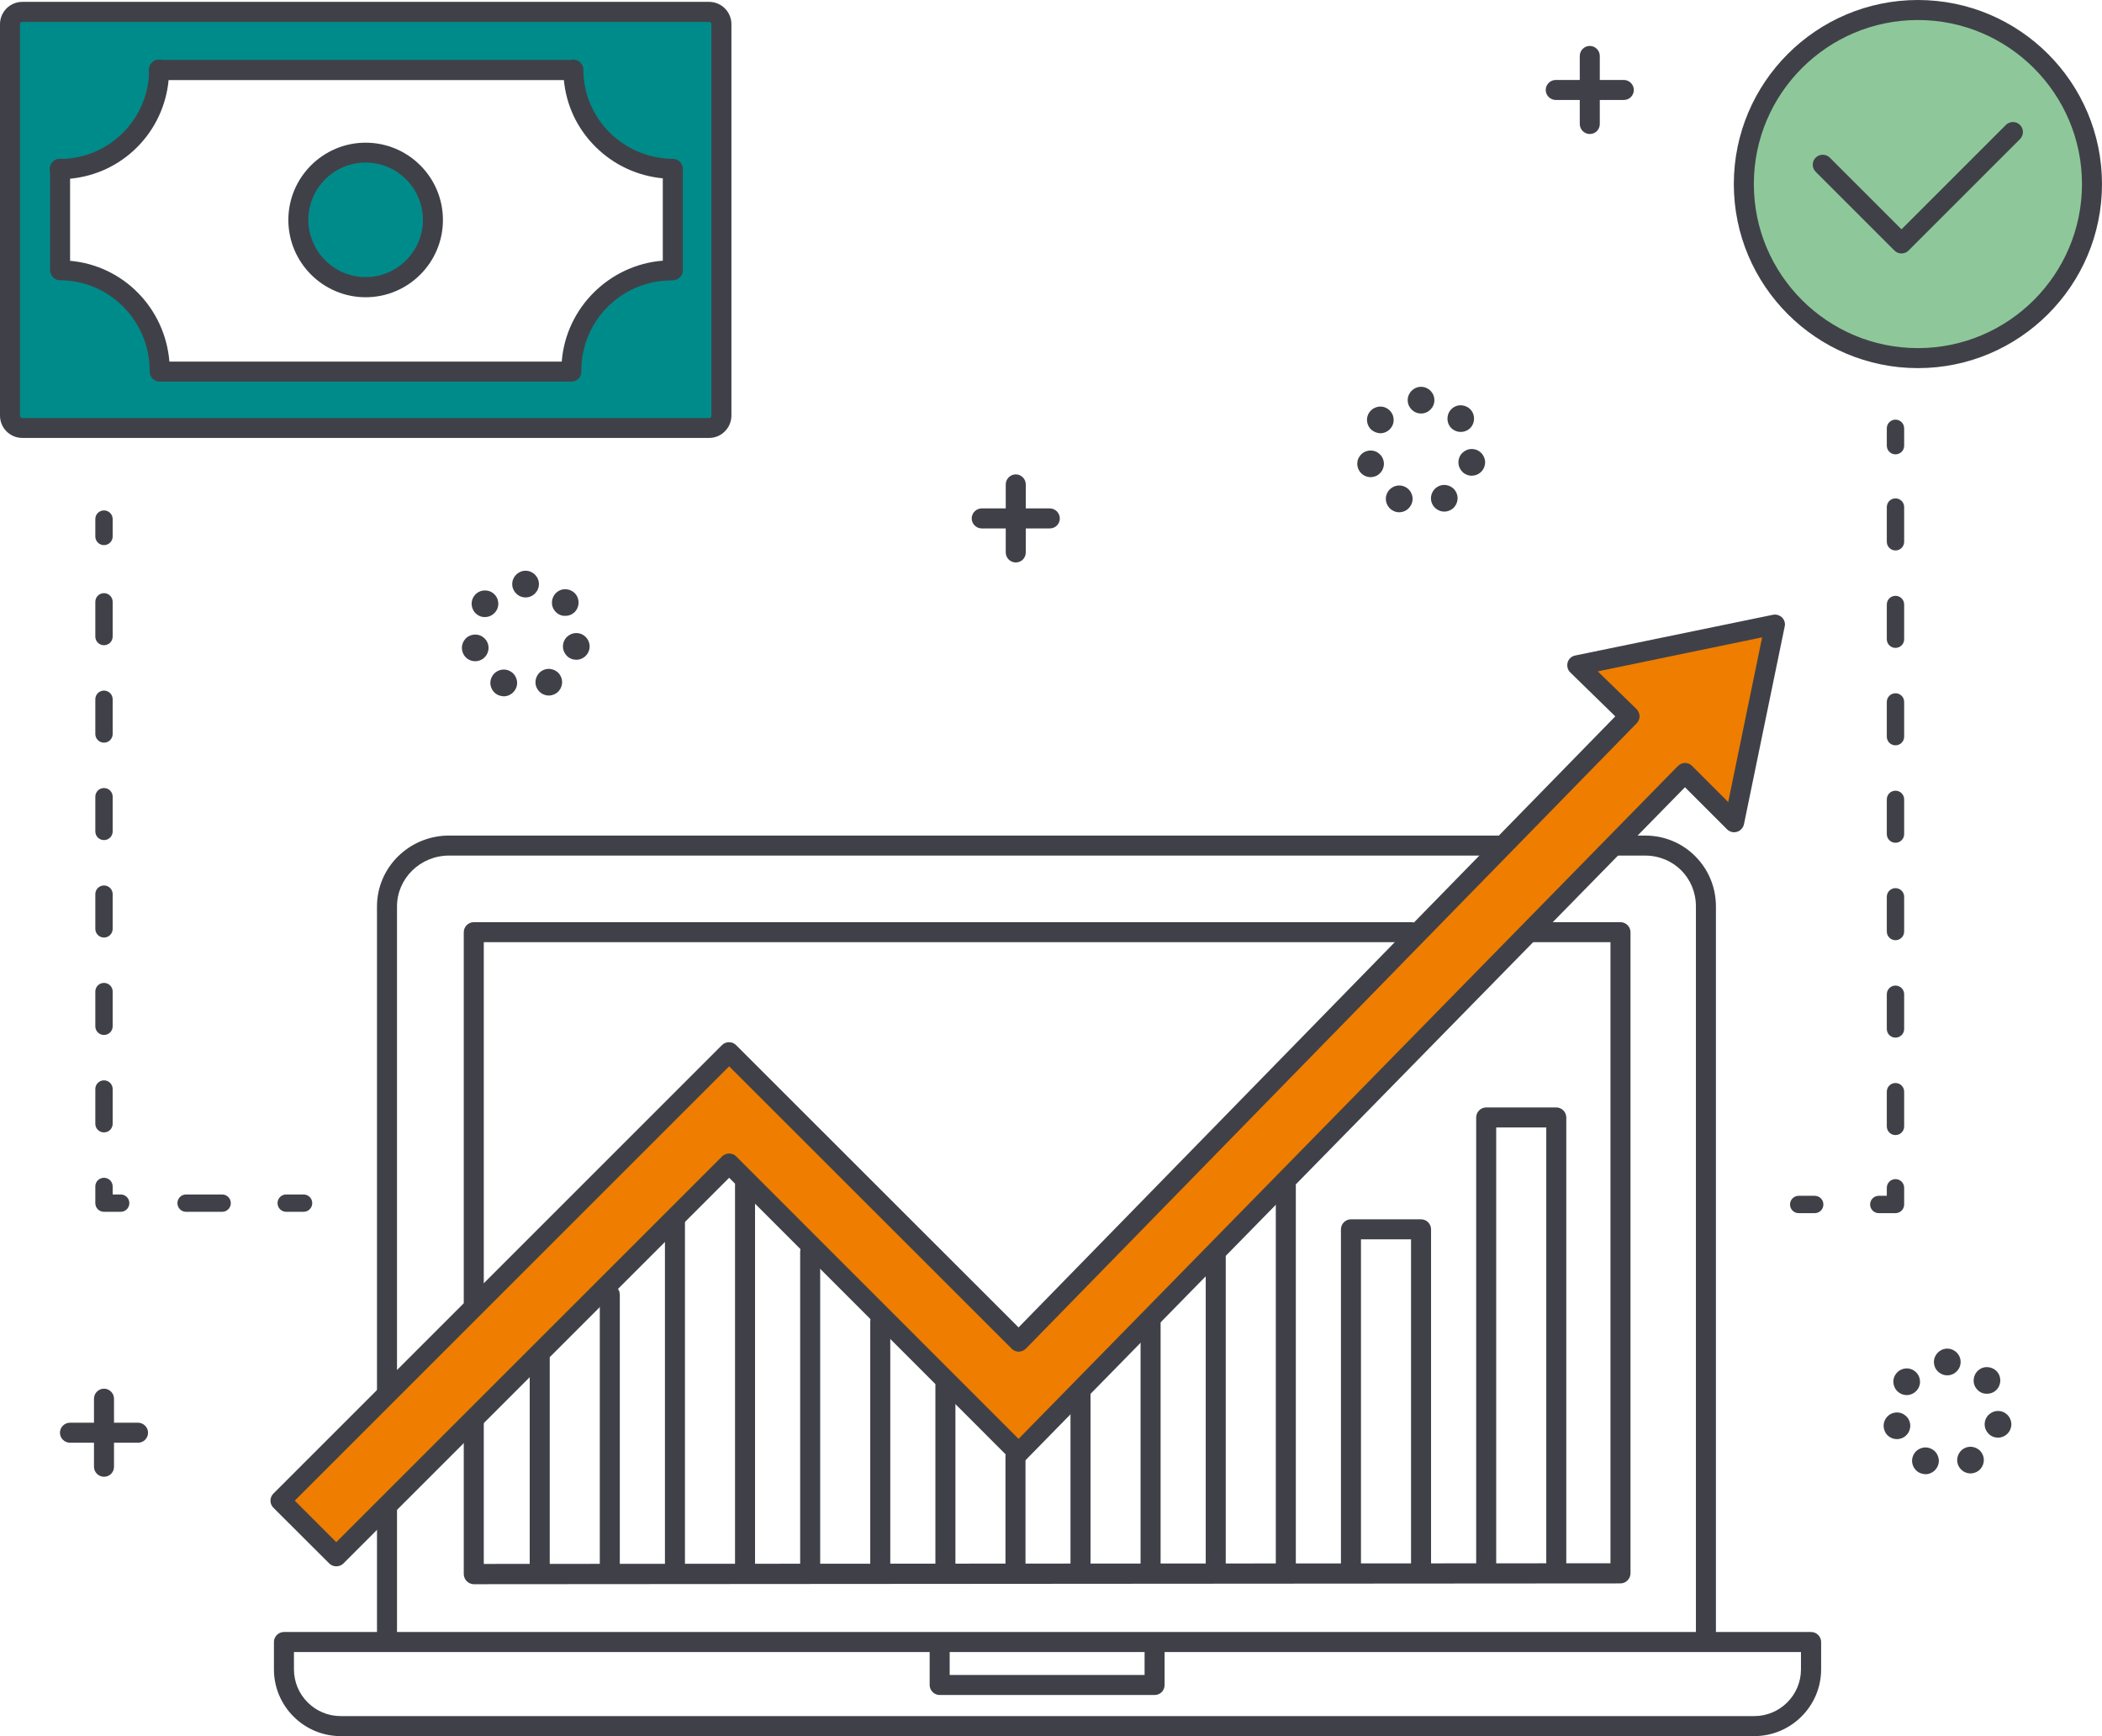<?xml version="1.0" encoding="utf-8"?>
<!-- Generator: Adobe Illustrator 22.0.1, SVG Export Plug-In . SVG Version: 6.00 Build 0)  -->
<svg version="1.1" id="Layer_1" xmlns="http://www.w3.org/2000/svg" xmlns:xlink="http://www.w3.org/1999/xlink" x="0px" y="0px"
	 viewBox="0 0 1574.6 1300.7" style="enable-background:new 0 0 1574.6 1300.7;" xml:space="preserve">
<style type="text/css">
	.st0{fill:#EF7D00;}
	.st1{fill:#8EC89A;}
	.st2{fill:#008B8B;}
	.st3{fill:#404148;}
</style>
<g>
	<g>
		<polygon class="st0" points="1220.7,536.6 763.1,1005.2 546.2,788.3 210.2,1124.3 251.9,1166 546.2,871.8 763.1,1088.7 
			1262.2,579.2 1299.1,616.1 1329.7,467.9 1181.5,498.5 		"/>
	</g>
	<g>
		<g>
			<path class="st1" d="M119.1,52.9h0.3c0-0.2,0-0.3,0-0.5C119.4,52.5,119.1,52.9,119.1,52.9z"/>
		</g>
		<g>
			<path class="st2" d="M531.3,8.9H16.6c-5.1,0-9.2,4.1-9.2,9.2v293.7c0,5.1,4.1,9.2,9.2,9.2h514.7c5.1,0,9.2-4.1,9.2-9.2V18.1
				C540.4,13,536.3,8.9,531.3,8.9z M503.4,202.4c-1,0-0.5,0.2-0.8,0.2c-41.3,0-74.7,33.7-74.7,74.9c0,0.3,0,0.3,0,1.3H119.6
				c0,0-0.1-0.9-0.1-1c0-41.3-33.5-75.4-74.8-75.4c0,0-0.3,0-0.3,0v-76c0,0,0.2,0.3,0.2,0.3c41.1,0,74.5-32.8,74.8-73.8h-0.3
				c0,0,0.3-0.4,0.3-0.5c0,0,0,0,0,0c0,0,0,0,0,0c0,0.2,0,0.3,0,0.5h309.8c0-0.2,0-0.3,0-0.5c0-0.1,0,0.5,0,0.5h0
				c0.3,40.9,33.3,73.2,74.2,73.5V202.4z"/>
		</g>
		<g>
			
				<ellipse transform="matrix(0.383 -0.924 0.924 0.383 16.897 354.765)" class="st2" cx="273.9" cy="164.7" rx="50.4" ry="50.4"/>
		</g>
	</g>
	<g>
		
			<ellipse transform="matrix(0.707 -0.707 0.707 0.707 323.259 1056.263)" class="st1" cx="1436.7" cy="137.9" rx="130.4" ry="130.4"/>
	</g>
	<g>
		<g>
			<g>
				<g>
					<path class="st3" d="M1314.1,1300.7H255.2c-27.6,0-50-22.5-50-50v-20.5c0-4.1,3.4-7.5,7.5-7.5h1144c4.1,0,7.5,3.4,7.5,7.5v20.5
						C1364.2,1278.2,1341.7,1300.7,1314.1,1300.7z M220.2,1237.7v13c0,19.3,15.7,35,35,35h1058.9c19.3,0,35-15.7,35-35v-13H220.2z"
						/>
				</g>
				<g>
					<path class="st3" d="M864.9,1269.9h-161c-4.1,0-7.5-3.4-7.5-7.5v-31.5c0-4.1,3.4-7.5,7.5-7.5c4.1,0,7.5,3.4,7.5,7.5v24h146v-24
						c0-4.1,3.4-7.5,7.5-7.5c4.1,0,7.5,3.4,7.5,7.5v31.5C872.4,1266.6,869.1,1269.9,864.9,1269.9z"/>
				</g>
				<g>
					<path class="st3" d="M1277.9,1229.4c-4.1,0-7.5-3.4-7.5-7.5V679.1c0-21.4-16.7-38.1-38.1-38.1h-22.9c-4.1,0-7.5-3.4-7.5-7.5
						s3.4-7.5,7.5-7.5h22.9c14.3,0,27.7,5.5,37.6,15.5c10,10,15.5,23.4,15.5,37.7v542.9C1285.4,1226.1,1282.1,1229.4,1277.9,1229.4z
						"/>
				</g>
				<g>
					<path class="st3" d="M289.9,1049.4c-4.1,0-7.5-3.4-7.5-7.5V679.1c0-29.3,24.2-53.1,54-53.1h786c4.1,0,7.5,3.4,7.5,7.5
						s-3.4,7.5-7.5,7.5h-786c-21.5,0-39,17.1-39,38.1v362.9C297.4,1046.1,294.1,1049.4,289.9,1049.4z"/>
				</g>
				<g>
					<path class="st3" d="M289.9,1234.4c-4.1,0-7.5-3.4-7.5-7.5v-96c0-4.1,3.4-7.5,7.5-7.5c4.1,0,7.5,3.4,7.5,7.5v96
						C297.4,1231.1,294.1,1234.4,289.9,1234.4z"/>
				</g>
				<g>
					<path class="st3" d="M354.9,983.4c-4.1,0-7.5-3.4-7.5-7.5V698.4c0-4.1,3.4-7.5,7.5-7.5h702.5c4.1,0,7.5,3.4,7.5,7.5
						s-3.4,7.5-7.5,7.5h-695v270C362.4,980.1,359.1,983.4,354.9,983.4z"/>
				</g>
				<g>
					<path class="st3" d="M354.9,1186.9c-2,0-3.9-0.9-5.3-2.3c-1.4-1.4-2.2-3.4-2.2-5.4v-114.3c0-4.1,3.4-7.5,7.5-7.5
						c4.1,0,7.5,3.4,7.5,7.5v106.8l844-0.5V705.9h-59c-4.1,0-7.5-3.4-7.5-7.5s3.4-7.5,7.5-7.5h66.5c4.1,0,7.5,3.4,7.5,7.5v480.3
						c0,4.1-3.4,7.6-7.5,7.6L354.9,1186.9C354.9,1186.9,354.9,1186.9,354.9,1186.9z"/>
				</g>
			</g>
		</g>
		<g>
			<path class="st3" d="M251.9,1173.5c-1.9,0-3.8-0.7-5.3-2.2l-41.8-41.7c-1.4-1.4-2.2-3.3-2.2-5.3s0.8-3.9,2.2-5.3l336-336
				c1.4-1.4,3.3-2.2,5.3-2.2c2,0,3.9,0.8,5.3,2.2L763,994.5l447-457.8l-33.7-32.9c-2-1.9-2.7-4.8-2-7.5c0.8-2.7,3-4.7,5.7-5.2
				l148.1-30.5c2.5-0.5,5,0.3,6.8,2c1.8,1.8,2.6,4.3,2,6.8l-30.5,148.1c-0.6,2.7-2.6,4.9-5.2,5.7c-2.6,0.8-5.5,0.1-7.5-1.9
				l-31.5-31.5l-493.9,504.1c-1.4,1.4-3.3,2.2-5.3,2.3c0,0,0,0,0,0c-2,0-3.9-0.8-5.3-2.2L546.2,882.4l-289,289
				C255.8,1172.8,253.9,1173.5,251.9,1173.5z M220.8,1124.3l31.1,31.1l289-289c1.4-1.4,3.3-2.2,5.3-2.2c2,0,3.9,0.8,5.3,2.2
				L763,1078l493.9-504.1c1.4-1.4,3.3-2.2,5.3-2.3c2,0,3.9,0.8,5.3,2.2l27.1,27.1l25.4-123.4L1196.9,503l29,28.2
				c1.4,1.4,2.2,3.3,2.3,5.3c0,2-0.7,3.9-2.1,5.3l-457.6,468.6c-1.4,1.4-3.3,2.2-5.3,2.3c0,0,0,0,0,0c-2,0-3.9-0.8-5.3-2.2
				L546.2,798.9L220.8,1124.3z"/>
		</g>
		<g>
			<path class="st3" d="M404.3,1184.7c-4.1,0-7.5-3.4-7.5-7.5v-159.3c0-4.1,3.4-7.5,7.5-7.5c4.1,0,7.5,3.4,7.5,7.5v159.3
				C411.8,1181.3,408.5,1184.7,404.3,1184.7z"/>
		</g>
		<g>
			<path class="st3" d="M456.8,1184.7c-4.1,0-7.5-3.4-7.5-7.5V969.9c0-4.1,3.4-7.5,7.5-7.5s7.5,3.4,7.5,7.5v207.3
				C464.3,1181.3,461,1184.7,456.8,1184.7z"/>
		</g>
		<g>
			<path class="st3" d="M505.6,1184.7c-4.1,0-7.5-3.4-7.5-7.5V915c0-4.1,3.4-7.5,7.5-7.5c4.1,0,7.5,3.4,7.5,7.5v262.2
				C513.1,1181.3,509.8,1184.7,505.6,1184.7z"/>
		</g>
		<g>
			<path class="st3" d="M558.1,1184.7c-4.1,0-7.5-3.4-7.5-7.5V888c0-4.1,3.4-7.5,7.5-7.5c4.1,0,7.5,3.4,7.5,7.5v289.1
				C565.6,1181.3,562.3,1184.7,558.1,1184.7z"/>
		</g>
		<g>
			<path class="st3" d="M606.9,1184.7c-4.1,0-7.5-3.4-7.5-7.5V937.8c0-4.1,3.4-7.5,7.5-7.5c4.1,0,7.5,3.4,7.5,7.5v239.4
				C614.4,1181.3,611,1184.7,606.9,1184.7z"/>
		</g>
		<g>
			<path class="st3" d="M659.4,1184.7c-4.1,0-7.5-3.4-7.5-7.5V990c0-4.1,3.4-7.5,7.5-7.5c4.1,0,7.5,3.4,7.5,7.5v187.2
				C666.9,1181.3,663.5,1184.7,659.4,1184.7z"/>
		</g>
		<g>
			<path class="st3" d="M708.2,1184.7c-4.1,0-7.5-3.4-7.5-7.5v-139.3c0-4.1,3.4-7.5,7.5-7.5c4.1,0,7.5,3.4,7.5,7.5v139.3
				C715.7,1181.3,712.3,1184.7,708.2,1184.7z"/>
		</g>
		<g>
			<path class="st3" d="M760.7,1184.7c-4.1,0-7.5-3.4-7.5-7.5v-86.6c0-4.1,3.4-7.5,7.5-7.5c4.1,0,7.5,3.4,7.5,7.5v86.6
				C768.2,1181.3,764.8,1184.7,760.7,1184.7z"/>
		</g>
		<g>
			<path class="st3" d="M809.4,1184.7c-4.1,0-7.5-3.4-7.5-7.5v-132.1c0-4.1,3.4-7.5,7.5-7.5s7.5,3.4,7.5,7.5v132.1
				C816.9,1181.3,813.6,1184.7,809.4,1184.7z"/>
		</g>
		<g>
			<path class="st3" d="M861.9,1184.7c-4.1,0-7.5-3.4-7.5-7.5V990c0-4.1,3.4-7.5,7.5-7.5c4.1,0,7.5,3.4,7.5,7.5v187.2
				C869.4,1181.3,866.1,1184.7,861.9,1184.7z"/>
		</g>
		<g>
			<path class="st3" d="M910.7,1184.7c-4.1,0-7.5-3.4-7.5-7.5V941.3c0-4.1,3.4-7.5,7.5-7.5c4.1,0,7.5,3.4,7.5,7.5v235.9
				C918.2,1181.3,914.9,1184.7,910.7,1184.7z"/>
		</g>
		<g>
			<path class="st3" d="M963.2,1184.7c-4.1,0-7.5-3.4-7.5-7.5V888c0-4.1,3.4-7.5,7.5-7.5c4.1,0,7.5,3.4,7.5,7.5v289.1
				C970.7,1181.3,967.4,1184.7,963.2,1184.7z"/>
		</g>
		<g>
			<path class="st3" d="M1064.5,1184.7c-4.1,0-7.5-3.4-7.5-7.5V928.5h-37.5v248.7c0,4.1-3.4,7.5-7.5,7.5c-4.1,0-7.5-3.4-7.5-7.5V921
				c0-4.1,3.4-7.5,7.5-7.5h52.5c4.1,0,7.5,3.4,7.5,7.5v256.2C1072,1181.3,1068.6,1184.7,1064.5,1184.7z"/>
		</g>
		<g>
			<path class="st3" d="M1165.8,1184.7c-4.1,0-7.5-3.4-7.5-7.5V844.7h-37.5v332.5c0,4.1-3.4,7.5-7.5,7.5c-4.1,0-7.5-3.4-7.5-7.5
				v-340c0-4.1,3.4-7.5,7.5-7.5h52.5c4.1,0,7.5,3.4,7.5,7.5v340C1173.3,1181.3,1169.9,1184.7,1165.8,1184.7z"/>
		</g>
	</g>
	<g>
		<g>
			<path class="st3" d="M531.2,328.1H16.7c-9.2,0-16.7-7.5-16.7-16.7V18.1C0,8.9,7.5,1.4,16.7,1.4h514.5c9.2,0,16.7,7.5,16.7,16.7
				v293.4C547.8,320.6,540.4,328.1,531.2,328.1z M16.7,16.4c-0.9,0-1.7,0.7-1.7,1.7v293.4c0,0.9,0.7,1.7,1.7,1.7h514.5
				c0.9,0,1.7-0.7,1.7-1.7V18.1c0-0.9-0.7-1.7-1.7-1.7H16.7z"/>
		</g>
		<g>
			<path class="st3" d="M44.8,134.1c-3,0-5.8-1.8-7-4.7c-0.9-2.3-0.9-5.7,1.9-8.4c2.2-2.1,5.4-2.7,8.2-1.5c2.8,1.2,4.6,3.9,4.6,6.9
				v0.2c0,4.1-3.3,7.4-7.4,7.5C45,134.1,44.9,134.1,44.8,134.1z M45,126.5l5.1,5.3c1.6-1.6,2.8-4.8,1.5-8L45,126.5z"/>
		</g>
		<g>
			<path class="st3" d="M428,285.9H119.6c-2.1,0-4-0.8-5.4-2.3c-1.4-1.5-2.2-3.5-2.1-5.5c0,0,0-0.3,0-0.5
				c-0.1-37.2-30.1-67.5-67-67.6c-0.4,0-0.8,0-1.2-0.1c-3.8-0.5-6.4-3.9-6.4-7.7v-75.6c0-4.1,3.3-7.5,7.5-7.5
				c36.6-0.1,66.5-29.9,66.7-66.5c0-0.1,0-0.2,0-0.3l0-0.3c0.1-4.1,3.5-7.4,7.6-7.3c0.6,0,1.1,0.1,1.7,0.2h306.6
				c1.5-0.4,2.9-0.3,4.1,0.1c3.2,1,5.3,3.9,5.3,7.2c0,36.6,30,66.5,67,66.8c4.1,0,7.5,3.4,7.5,7.5v76c0,2-0.8,3.9-2.2,5.3
				c-1.3,1.3-3.1,2.1-5,2.2c-0.4,0.1-0.9,0.1-1.4,0.1c-37.1,0-67.3,30.1-67.4,67.2c0,0.2,0,0.5,0,1.2c0,2-0.8,3.9-2.2,5.3
				C431.9,285.1,430,285.9,428,285.9z M126.9,270.9h293.9c3.1-40.3,35.7-72.5,75.7-75.6v-61.7c-19-1.8-36.7-10-50.4-23.6
				c-13.7-13.6-21.9-31.1-23.7-50H126.3c-1.8,19-10,36.6-23.5,50.2c-13.6,13.7-31.3,21.9-50.3,23.7v61.5
				C92.4,198.9,123.6,230.9,126.9,270.9z M505.8,209.5C505.8,209.5,505.8,209.5,505.8,209.5C505.8,209.5,505.8,209.5,505.8,209.5z"
				/>
		</g>
		<g>
			<path class="st3" d="M119,59.7c-4.1,0-7.6-3.4-7.6-7.5c0,0,0,0,0,0c0-0.1,0.1-0.1,0.1-0.2c0,0,0.1-0.1,0.1-0.1
				c0.1-4,3.5-7.3,7.5-7.3c2,0,3.9,0.8,5.3,2.2c1.4,1.4,2.2,3.3,2.2,5.3c0,0.1,0,0.1-0.1,0.2C126.5,56.4,123.1,59.7,119,59.7z"/>
		</g>
		<g>
			<path class="st3" d="M273.9,222.7c-31.9,0-57.9-26-57.9-57.9s26-57.9,57.9-57.9c32,0,57.9,26,57.9,57.9S305.9,222.7,273.9,222.7z
				 M273.9,121.8c-23.7,0-42.9,19.3-42.9,42.9s19.3,42.9,42.9,42.9s42.9-19.3,42.9-42.9S297.6,121.8,273.9,121.8z"/>
		</g>
	</g>
	<g>
		<g>
			<path class="st3" d="M1424.4,189.9c-1.9,0-3.8-0.7-5.3-2.2l-59-59c-2.9-2.9-2.9-7.7,0-10.6c2.9-2.9,7.7-2.9,10.6,0l53.7,53.7
				l78.2-78.2c2.9-2.9,7.7-2.9,10.6,0c2.9,2.9,2.9,7.7,0,10.6l-83.5,83.5C1428.3,189.2,1426.3,189.9,1424.4,189.9z"/>
		</g>
		<g>
			<path class="st3" d="M1436.7,275.8c-76.1,0-137.9-61.9-137.9-137.9c0-76.1,61.9-137.9,137.9-137.9c76.1,0,137.9,61.9,137.9,137.9
				C1574.6,214,1512.7,275.8,1436.7,275.8z M1436.7,15c-67.8,0-122.9,55.1-122.9,122.9c0,67.8,55.1,122.9,122.9,122.9
				c67.8,0,122.9-55.1,122.9-122.9C1559.6,70.1,1504.4,15,1436.7,15z"/>
		</g>
	</g>
	<g>
		<g>
			<path class="st3" d="M227.4,907.9h-13c-3.6,0-6.5-2.9-6.5-6.5s2.9-6.5,6.5-6.5h13c3.6,0,6.5,2.9,6.5,6.5S231,907.9,227.4,907.9z"
				/>
		</g>
		<g>
			<path class="st3" d="M166.4,907.9h-27c-3.6,0-6.5-2.9-6.5-6.5s2.9-6.5,6.5-6.5h27c3.6,0,6.5,2.9,6.5,6.5S170,907.9,166.4,907.9z"
				/>
		</g>
		<g>
			<path class="st3" d="M90.4,907.9H77.9c-3.6,0-6.5-2.9-6.5-6.5v-12.5c0-3.6,2.9-6.5,6.5-6.5s6.5,2.9,6.5,6.5v6h6
				c3.6,0,6.5,2.9,6.5,6.5S94,907.9,90.4,907.9z"/>
		</g>
		<g>
			<path class="st3" d="M77.9,848.4c-3.6,0-6.5-2.9-6.5-6.5v-26c0-3.6,2.9-6.5,6.5-6.5s6.5,2.9,6.5,6.5v26
				C84.4,845.5,81.5,848.4,77.9,848.4z M77.9,775.4c-3.6,0-6.5-2.9-6.5-6.5v-26c0-3.6,2.9-6.5,6.5-6.5s6.5,2.9,6.5,6.5v26
				C84.4,772.5,81.5,775.4,77.9,775.4z M77.9,702.4c-3.6,0-6.5-2.9-6.5-6.5v-26c0-3.6,2.9-6.5,6.5-6.5s6.5,2.9,6.5,6.5v26
				C84.4,699.5,81.5,702.4,77.9,702.4z M77.9,629.4c-3.6,0-6.5-2.9-6.5-6.5v-26c0-3.6,2.9-6.5,6.5-6.5s6.5,2.9,6.5,6.5v26
				C84.4,626.5,81.5,629.4,77.9,629.4z M77.9,556.4c-3.6,0-6.5-2.9-6.5-6.5v-26c0-3.6,2.9-6.5,6.5-6.5s6.5,2.9,6.5,6.5v26
				C84.4,553.5,81.5,556.4,77.9,556.4z M77.9,483.4c-3.6,0-6.5-2.9-6.5-6.5v-26c0-3.6,2.9-6.5,6.5-6.5s6.5,2.9,6.5,6.5v26
				C84.4,480.5,81.5,483.4,77.9,483.4z"/>
		</g>
		<g>
			<path class="st3" d="M77.9,408.4c-3.6,0-6.5-2.9-6.5-6.5v-13c0-3.6,2.9-6.5,6.5-6.5s6.5,2.9,6.5,6.5v13
				C84.4,405.5,81.5,408.4,77.9,408.4z"/>
		</g>
	</g>
	<g>
		<g>
			<path class="st3" d="M1419.9,340.4c-3.6,0-6.5-2.9-6.5-6.5v-13c0-3.6,2.9-6.5,6.5-6.5s6.5,2.9,6.5,6.5v13
				C1426.4,337.5,1423.5,340.4,1419.9,340.4z"/>
		</g>
		<g>
			<path class="st3" d="M1419.9,850.4c-3.6,0-6.5-2.9-6.5-6.5v-26c0-3.6,2.9-6.5,6.5-6.5s6.5,2.9,6.5,6.5v26
				C1426.4,847.5,1423.5,850.4,1419.9,850.4z M1419.9,777.4c-3.6,0-6.5-2.9-6.5-6.5v-26c0-3.6,2.9-6.5,6.5-6.5s6.5,2.9,6.5,6.5v26
				C1426.4,774.5,1423.5,777.4,1419.9,777.4z M1419.9,704.4c-3.6,0-6.5-2.9-6.5-6.5v-26c0-3.6,2.9-6.5,6.5-6.5s6.5,2.9,6.5,6.5v26
				C1426.4,701.5,1423.5,704.4,1419.9,704.4z M1419.9,631.4c-3.6,0-6.5-2.9-6.5-6.5v-26c0-3.6,2.9-6.5,6.5-6.5s6.5,2.9,6.5,6.5v26
				C1426.4,628.5,1423.5,631.4,1419.9,631.4z M1419.9,558.4c-3.6,0-6.5-2.9-6.5-6.5v-26c0-3.6,2.9-6.5,6.5-6.5s6.5,2.9,6.5,6.5v26
				C1426.4,555.5,1423.5,558.4,1419.9,558.4z M1419.9,485.4c-3.6,0-6.5-2.9-6.5-6.5v-26c0-3.6,2.9-6.5,6.5-6.5s6.5,2.9,6.5,6.5v26
				C1426.4,482.5,1423.5,485.4,1419.9,485.4z M1419.9,412.4c-3.6,0-6.5-2.9-6.5-6.5v-26c0-3.6,2.9-6.5,6.5-6.5s6.5,2.9,6.5,6.5v26
				C1426.4,409.5,1423.5,412.4,1419.9,412.4z"/>
		</g>
		<g>
			<path class="st3" d="M1419.9,908.9h-12.5c-3.6,0-6.5-2.9-6.5-6.5s2.9-6.5,6.5-6.5h6v-6c0-3.6,2.9-6.5,6.5-6.5s6.5,2.9,6.5,6.5
				v12.5C1426.4,906,1423.5,908.9,1419.9,908.9z"/>
		</g>
		<g>
			<path class="st3" d="M1359.4,908.9h-12c-3.6,0-6.5-2.9-6.5-6.5s2.9-6.5,6.5-6.5h12c3.6,0,6.5,2.9,6.5,6.5
				S1363,908.9,1359.4,908.9z"/>
		</g>
	</g>
	<g>
		<path class="st3" d="M1043.9,382.8L1043.9,382.8c-5-2.3-7.2-8.3-4.8-13.3l0,0c2.3-5,8.3-7.2,13.3-4.8l0,0c5,2.3,7.2,8.3,4.8,13.3
			l0,0c-1.7,3.6-5.3,5.8-9.1,5.8l0,0C1046.7,383.8,1045.2,383.5,1043.9,382.8z M1073,377.8c-2.5-4.9-0.5-10.9,4.4-13.4l0,0
			c4.9-2.5,11-0.5,13.4,4.4l0,0c2.5,4.9,0.5,11-4.4,13.4l0,0c-1.4,0.7-3,1.1-4.5,1.1l0,0C1078.3,383.3,1074.7,381.2,1073,377.8z
			 M1017,349.8c-1.3-5.4,2.1-10.8,7.4-12l0,0c5.4-1.3,10.8,2.1,12,7.4l0,0c1.3,5.4-2.1,10.8-7.4,12l0,0c-0.8,0.2-1.5,0.3-2.3,0.3
			l0,0C1022.2,357.5,1018.1,354.4,1017,349.8z M1100.5,356.2c-5.4-1.1-8.9-6.4-7.8-11.8l0,0c1.1-5.4,6.4-8.9,11.8-7.8l0,0
			c5.4,1.1,8.9,6.4,7.8,11.8l0,0c-1,4.7-5.1,8-9.8,8l0,0C1101.8,356.4,1101.2,356.4,1100.5,356.2z M1027.8,322.4
			c-4.3-3.4-5.1-9.7-1.6-14l0,0c3.4-4.3,9.7-5.1,14-1.6l0,0c4.3,3.4,5.1,9.7,1.6,14l0,0c-2,2.5-4.9,3.8-7.9,3.8l0,0
			C1031.9,324.5,1029.7,323.8,1027.8,322.4z M1086.6,320.1c-3.5-4.2-3-10.5,1.2-14.1l0,0c4.2-3.6,10.5-3,14.1,1.2l0,0
			c3.5,4.2,3,10.5-1.2,14.1l0,0c-1.9,1.6-4.2,2.3-6.4,2.3l0,0C1091.4,323.6,1088.5,322.4,1086.6,320.1z M1054.5,299.8
			c0-5.5,4.5-10,10-10l0,0c5.5,0,10,4.5,10,10l0,0c0,5.5-4.5,10-10,10l0,0C1059,309.8,1054.5,305.3,1054.5,299.8z"/>
	</g>
	<g>
		<path class="st3" d="M1438.1,1103.5c-5-2.3-7.2-8.3-4.8-13.3l0,0c2.3-5,8.3-7.2,13.3-4.8l0,0l0,0l0,0c5,2.3,7.2,8.3,4.8,13.3l0,0
			c-1.7,3.6-5.3,5.8-9.1,5.8l0,0C1440.9,1104.4,1439.5,1104.1,1438.1,1103.5z M1467.2,1098.4c-2.5-4.9-0.5-10.9,4.4-13.4l0,0
			c4.9-2.5,11-0.5,13.4,4.4l0,0c2.5,4.9,0.5,11-4.4,13.4l0,0c-1.4,0.7-3,1.1-4.5,1.1l0,0C1472.5,1103.9,1469,1101.9,1467.2,1098.4z
			 M1411.3,1070.5L1411.3,1070.5c-1.3-5.4,2.1-10.8,7.4-12l0,0c5.4-1.3,10.8,2.1,12,7.4l0,0c1.3,5.4-2.1,10.8-7.4,12l0,0
			c-0.8,0.2-1.5,0.3-2.3,0.3l0,0C1416.4,1078.2,1412.3,1075.1,1411.3,1070.5z M1494.7,1076.9c-5.4-1.1-8.9-6.4-7.8-11.8l0,0
			c1.1-5.4,6.4-8.9,11.8-7.8l0,0c5.4,1.1,8.9,6.4,7.8,11.8l0,0c-1,4.7-5.1,8-9.8,8l0,0C1496.1,1077.1,1495.4,1077,1494.7,1076.9z
			 M1422.1,1043c-4.3-3.4-5.1-9.7-1.6-14l0,0c3.4-4.3,9.7-5.1,14-1.6l0,0c4.3,3.4,5.1,9.7,1.6,14l0,0c-2,2.5-4.9,3.8-7.9,3.8l0,0
			C1426.1,1045.2,1423.9,1044.5,1422.1,1043z M1480.8,1040.7c-3.6-4.2-3-10.5,1.2-14.1l0,0c4.2-3.6,10.5-3,14.1,1.2l0,0
			c3.5,4.2,3,10.5-1.2,14.1l0,0c-1.9,1.6-4.1,2.3-6.4,2.3l0,0C1485.6,1044.3,1482.8,1043.1,1480.8,1040.7z M1448.7,1020.4
			c0-5.5,4.5-10,10-10l0,0c5.5,0,10,4.5,10,10l0,0c0,5.5-4.5,10-10,10l0,0C1453.2,1030.4,1448.7,1026,1448.7,1020.4z"/>
	</g>
	<g>
		<path class="st3" d="M373.1,520.7c-5-2.3-7.2-8.3-4.8-13.3l0,0c2.3-5,8.3-7.2,13.3-4.8l0,0l0,0l0,0c5,2.3,7.2,8.3,4.8,13.3l0,0
			c-1.7,3.6-5.3,5.8-9.1,5.8l0,0C375.9,521.6,374.5,521.3,373.1,520.7z M402.2,515.6c-2.5-4.9-0.5-10.9,4.4-13.4l0,0
			c4.9-2.5,11-0.5,13.4,4.4l0,0c2.5,4.9,0.5,11-4.4,13.4l0,0c-1.4,0.7-3,1.1-4.5,1.1l0,0C407.5,521.1,404,519.1,402.2,515.6z
			 M346.3,487.7c-1.3-5.4,2-10.8,7.4-12l0,0c5.4-1.3,10.8,2.1,12,7.4l0,0c1.3,5.4-2.1,10.8-7.4,12l0,0c-0.8,0.2-1.5,0.3-2.3,0.3l0,0
			C351.4,495.4,347.3,492.3,346.3,487.7z M429.7,494.1c-5.4-1.1-8.9-6.4-7.8-11.8l0,0l0,0l0,0c1.1-5.4,6.4-8.9,11.8-7.8l0,0
			c5.4,1.1,8.9,6.4,7.8,11.8l0,0c-1,4.7-5.1,8-9.8,8l0,0C431.1,494.3,430.4,494.2,429.7,494.1z M357.1,460.2
			c-4.3-3.4-5.1-9.7-1.6-14.1l0,0c3.4-4.3,9.7-5,14-1.6l0,0c4.3,3.4,5.1,9.7,1.6,14l0,0c-2,2.5-4.9,3.8-7.8,3.8l0,0
			C361.1,462.4,358.9,461.7,357.1,460.2z M415.8,457.9c-3.6-4.2-3-10.5,1.2-14.1l0,0c4.2-3.6,10.5-3,14.1,1.2l0,0
			c3.5,4.2,3,10.5-1.2,14.1l0,0c-1.9,1.6-4.1,2.3-6.4,2.3l0,0C420.6,461.5,417.8,460.3,415.8,457.9z M383.7,437.6
			c0-5.5,4.5-10,10-10l0,0c5.5,0,10,4.5,10,10l0,0c0,5.5-4.5,10-10,10l0,0C388.2,447.6,383.7,443.1,383.7,437.6z"/>
	</g>
	<g>
		<g>
			<path class="st3" d="M1190.9,100.4c-4.1,0-7.5-3.4-7.5-7.5v-51c0-4.1,3.4-7.5,7.5-7.5s7.5,3.4,7.5,7.5v51
				C1198.4,97.1,1195.1,100.4,1190.9,100.4z"/>
		</g>
		<g>
			<path class="st3" d="M1216.4,74.9h-51c-4.1,0-7.5-3.4-7.5-7.5s3.4-7.5,7.5-7.5h51c4.1,0,7.5,3.4,7.5,7.5S1220.6,74.9,1216.4,74.9
				z"/>
		</g>
	</g>
	<g>
		<g>
			<path class="st3" d="M77.9,1106.4c-4.1,0-7.5-3.4-7.5-7.5v-51c0-4.1,3.4-7.5,7.5-7.5s7.5,3.4,7.5,7.5v51
				C85.4,1103.1,82.1,1106.4,77.9,1106.4z"/>
		</g>
		<g>
			<path class="st3" d="M103.4,1080.9h-51c-4.1,0-7.5-3.4-7.5-7.5s3.4-7.5,7.5-7.5h51c4.1,0,7.5,3.4,7.5,7.5
				S107.6,1080.9,103.4,1080.9z"/>
		</g>
	</g>
	<g>
		<g>
			<path class="st3" d="M760.9,421.4c-4.1,0-7.5-3.4-7.5-7.5v-51c0-4.1,3.4-7.5,7.5-7.5c4.1,0,7.5,3.4,7.5,7.5v51
				C768.4,418.1,765.1,421.4,760.9,421.4z"/>
		</g>
		<g>
			<path class="st3" d="M786.4,395.9h-51c-4.1,0-7.5-3.4-7.5-7.5c0-4.1,3.4-7.5,7.5-7.5h51c4.1,0,7.5,3.4,7.5,7.5
				C793.9,392.6,790.6,395.9,786.4,395.9z"/>
		</g>
	</g>
</g>
</svg>
